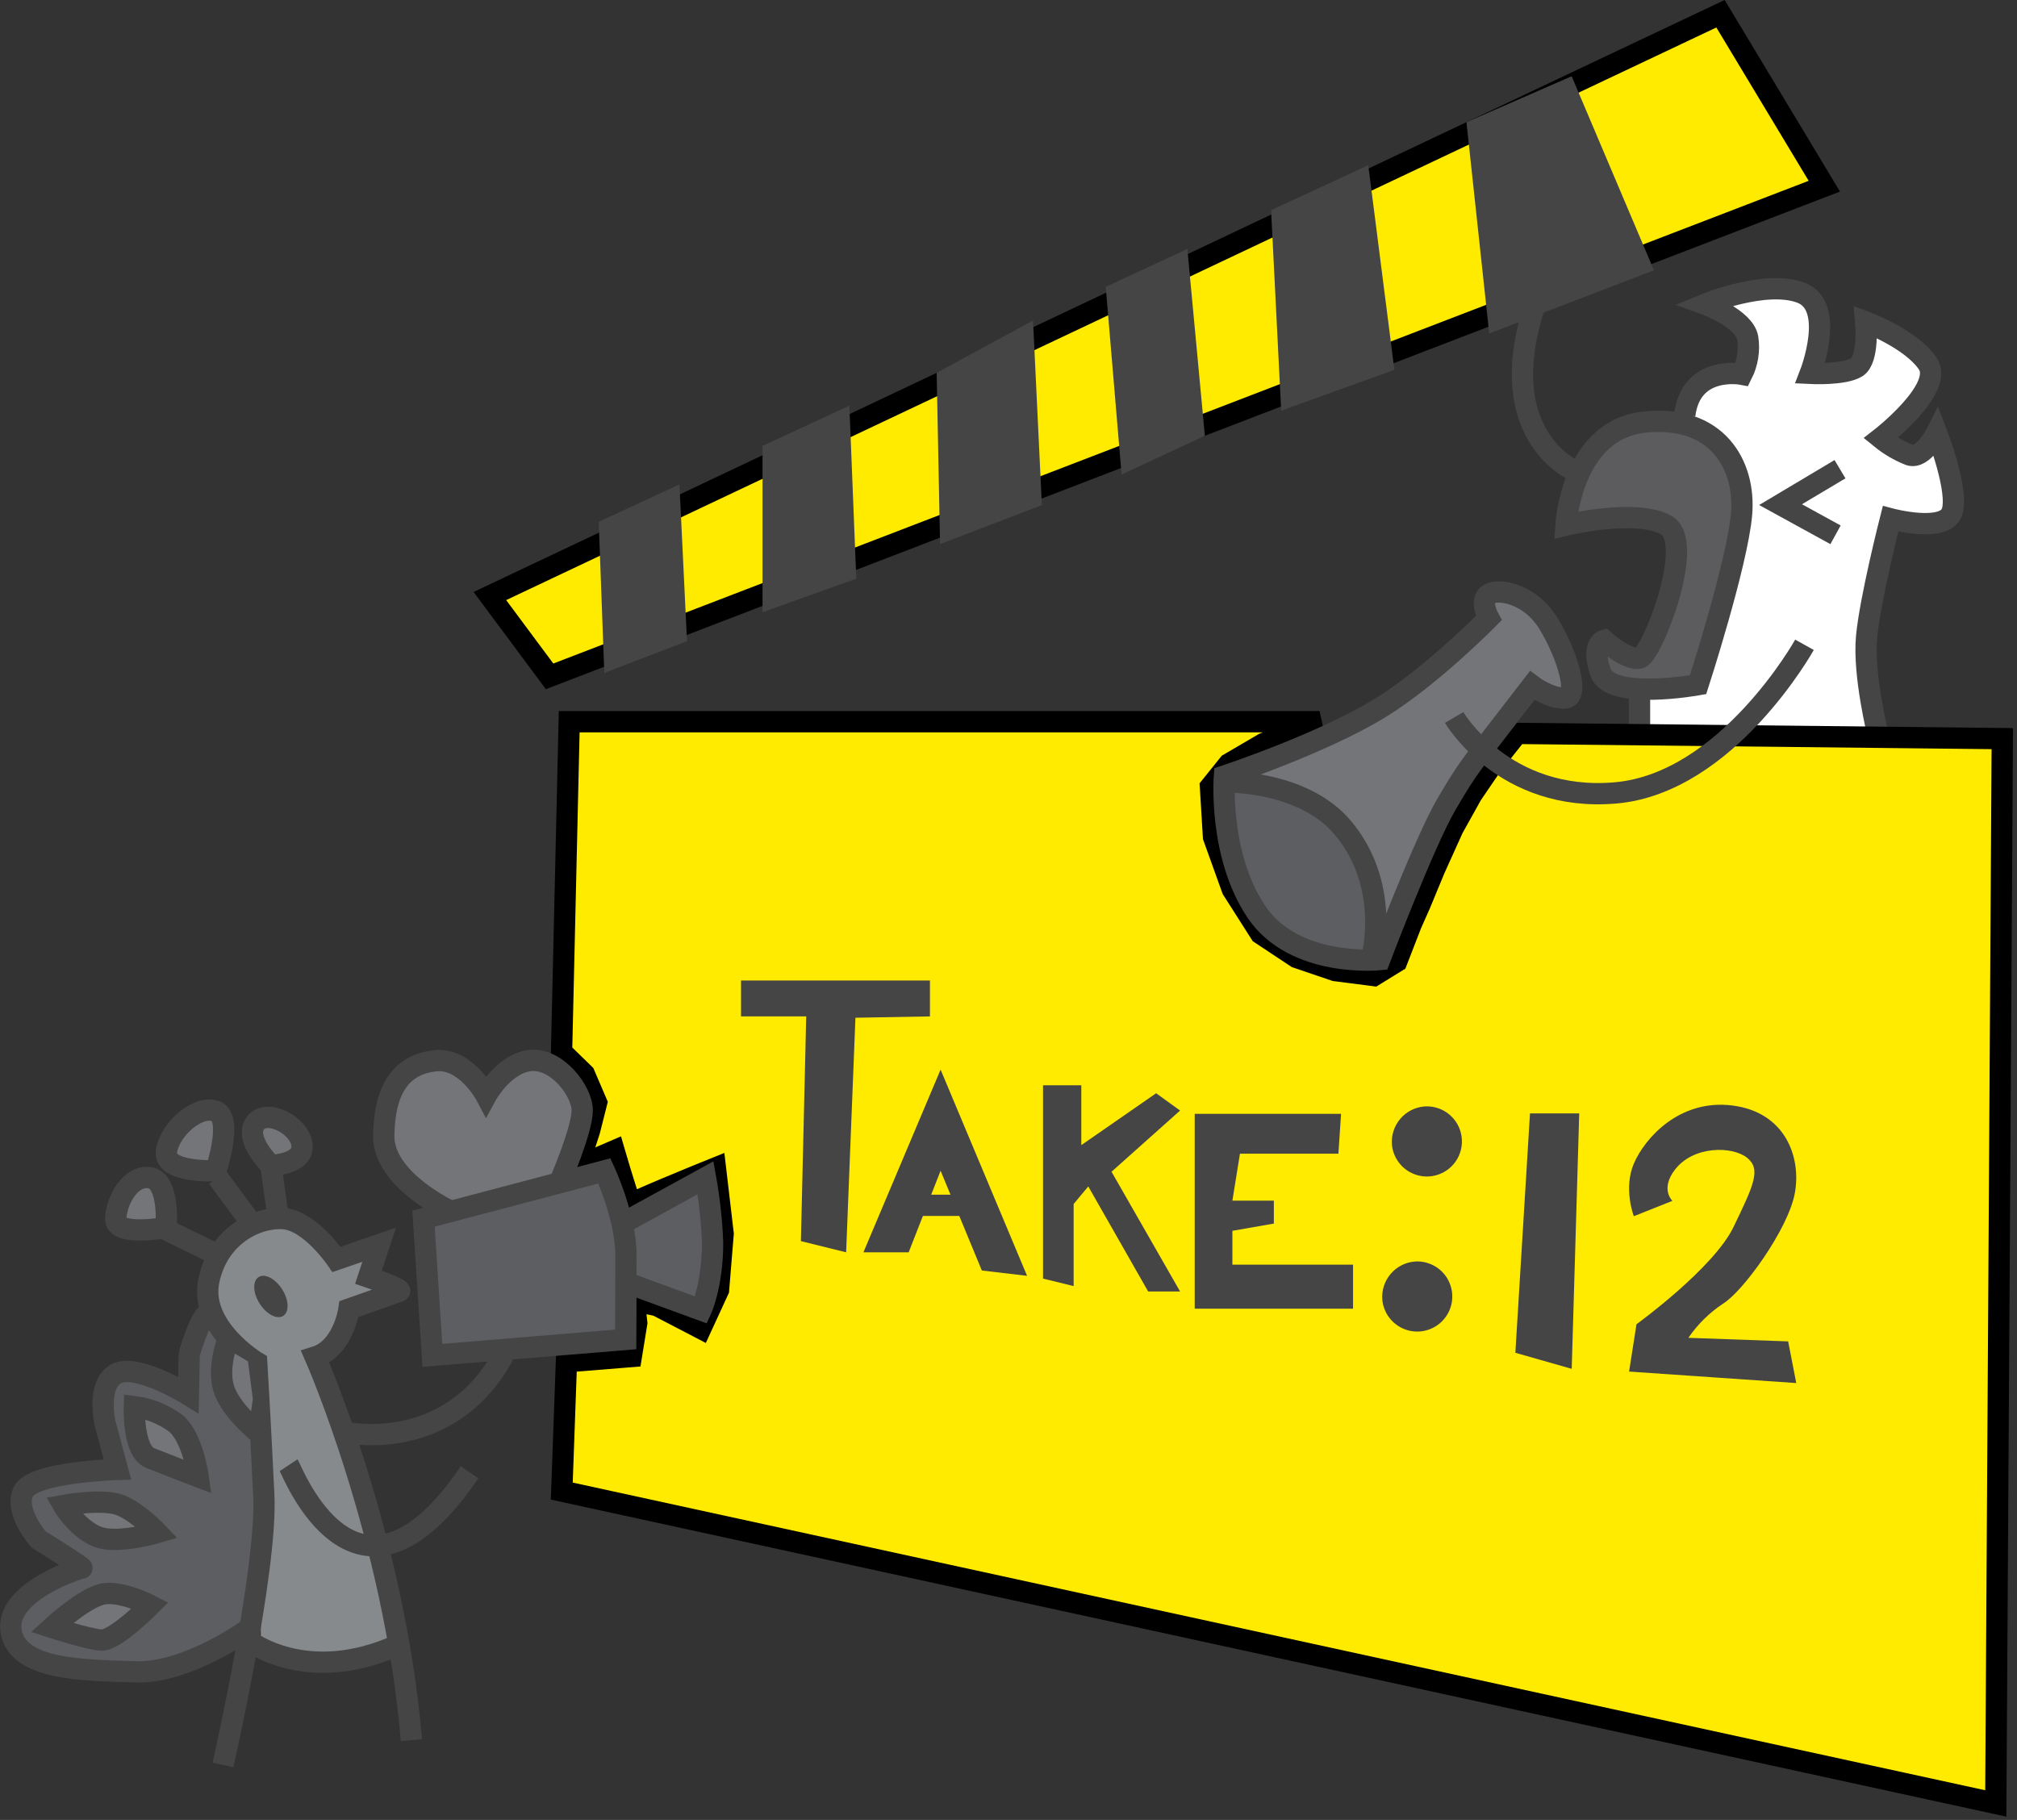 <svg width="379.0" height="342.0" preserveAspectRatio="xMinYMin meet" viewBox="0 0 379 342" xmlns="http://www.w3.org/2000/svg" version="1.0" fill-rule="evenodd" xmlns:xlink="http://www.w3.org/1999/xlink"><rect x="0" y="0" width="379" height="342" fill="#333333" stroke="none"/><title>...</title><desc>...</desc><g id="group" transform="scale(1,-1) translate(0,-342)" clip="0 0 379 342"><g transform=""><g transform=" matrix(1,0,0,-1,0,342)"><g transform=""><path d="M 0 0 L 378.24 0 L 378.24 341.38 L 0 341.38 Z " style="stroke: none; stroke-linecap: butt; stroke-width: 1; fill: none; fill-rule: evenodd;"/><g transform=""><path d="M 342.796 34.988 L 103.269 127.098 L 92.05 112.004 L 323.289 2.581 L 342.796 34.988 Z " style="stroke: rgb(0%,0%,0%); stroke-linecap: butt; stroke-width: 4.0; fill: rgb(100%,92%,0%); fill-rule: evenodd;"/></g><g transform=""><path d="M 316.73 77 L 321.85 70.78 L 327.32 70.34 L 328.4 63.51 L 321.85 57.78 L 330.74 53.57 L 341.81 56.39 L 341.81 65.64 L 340.15 70.18 L 347.67 69.54 L 350.57 64.76 L 350.57 60.5 L 361.06 66.91 L 361.06 74.46 L 355.92 80.17 L 353.39 82.33 L 357.87 85.14 L 362.16 83.91 L 363.89 81.33 L 367.04 89.06 L 366.32 97.06 L 360.71 98.42 L 355.23 97.55 L 353.04 104.39 L 351.58 113.91 L 350.58 124.04 L 349.98 132.96 L 352.98 138.87 C 352.98 138.87 330.64 138.4 330.58 138.22 C 330.52 138.04 309.18 137.38 309.18 137.38 L 309.18 130.24 L 316.93 128.99 L 319.81 127.86 L 321.56 123.05 L 323.25 118.17 L 328.62 94.38 L 322.43 81.8 L 316.73 77 Z " style="stroke: none; stroke-linecap: butt; stroke-width: 1; fill: rgb(100%,100%,100%); fill-rule: evenodd;"/></g><g transform=""><path d="M 352.9 138.17 C 352.9 138.17 350.07 126.83 350.74 119.67 C 351.41 112.51 355.24 97.5 355.24 97.5 C 355.24 97.5 365.24 100.17 366.74 96.33 C 368.24 92.49 363.9 81.33 363.9 81.33 C 363.9 81.33 361.39 86.33 358.81 85.5 C 356.854 84.729 355.029 83.659 353.4 82.33 C 353.4 82.33 365.4 73 362.24 68.33 C 359.08 63.66 350.58 60.5 350.58 60.5 C 350.58 60.5 351.23 67.5 348.9 69 C 346.57 70.5 340.15 70.17 340.15 70.17 C 340.15 70.17 345.07 57.5 338.4 55 C 331.73 52.5 320.4 57.17 320.4 57.17 C 320.4 57.17 327.73 59.83 328.4 63.5 C 328.761 65.834 328.383 68.222 327.32 70.33 C 327.32 70.33 317.74 68.5 316.57 78 " style="stroke: rgb(27%,27%,27%); stroke-linecap: butt; stroke-width: 4.0; fill: none; fill-rule: evenodd;"/></g><g transform=""><path d="M 308.07 137.08 L 308.07 130.67 " style="stroke: rgb(27%,27%,27%); stroke-linecap: butt; stroke-width: 4.0; fill: none; fill-rule: evenodd;"/></g><g transform=""><path d="M 302.17 83.38 L 310.78 80.31 L 320.42 82.75 L 324.74 88.5 L 326.55 95.19 L 325.05 103.06 L 322.17 114.31 L 320.49 120.56 L 318.36 126.94 L 316.57 128 L 309.99 128.75 L 303.92 128.25 L 301.49 125.75 L 300.99 121.5 L 302.8 122.13 L 306.15 124.13 L 308.49 124.13 L 309.67 122.81 L 311.87 117.15 L 314.05 112.63 L 314.78 106.66 L 316.17 100.5 L 313.77 97.19 L 309.17 96 L 295.86 96.81 L 297.86 88.17 L 302.17 83.38 Z " style="stroke: none; stroke-linecap: butt; stroke-width: 1; fill: rgb(36%,36%,37%); fill-rule: evenodd;"/></g><g transform=""><path d="M 230.35 148.75 L 231.85 161.99 L 238.61 175.5 L 257.1 181.17 L 258.68 174.88 L 255.6 160.41 L 243.47 149.53 L 233.47 147.32 L 230.35 148.75 Z " style="stroke: none; stroke-linecap: butt; stroke-width: 1; fill: rgb(36%,37%,38%); fill-rule: evenodd;"/></g><g transform=""><path d="M 234.74 145.83 L 244.54 149.15 L 253.86 156.13 L 257.24 164.56 L 259.24 171.88 L 260.71 176.51 L 265.61 163.17 L 273.59 148.11 L 280.33 138.64 L 285.83 131.53 L 287.9 128.83 L 292.7 131.06 L 295.32 128.75 L 293.66 122.53 L 290.71 116.76 L 285.87 112.37 L 280.57 111.35 L 278.61 113.38 L 279.74 116.17 L 277.61 119 L 271.49 124.63 L 261.86 132.17 L 251.61 137.38 L 238.41 142.81 L 234.74 145.83 Z " style="stroke: none; stroke-linecap: butt; stroke-width: 1; fill: rgb(45%,46%,47%); fill-rule: evenodd;"/></g><g transform=""><path d="M 247.956 135.62 L 247.33 135.906 L 237.642 139.634 L 237.49 139.692 L 237.35 139.774 L 231.22 143.364 L 230.901 143.551 L 230.671 143.837 L 227.931 147.247 L 227.446 147.849 L 227.494 148.622 L 228.004 157.002 L 228.021 157.287 L 228.118 157.557 L 231.478 166.906 L 231.554 167.116 L 231.673 167.305 L 236.623 175.075 L 236.852 175.432 L 237.205 175.667 L 243.405 179.777 L 243.621 179.92 L 243.866 180.004 L 250.686 182.323 L 250.876 182.389 L 251.075 182.414 L 257.455 183.233 L 258.156 183.324 L 258.758 182.953 L 261.878 181.033 L 262.451 180.681 L 262.694 180.053 L 265.168 173.669 L 266.828 169.932 L 266.848 169.885 L 269.575 163.293 L 273.025 155.654 L 276.563 149.302 L 280.223 143.933 L 285.069 137.819 L 376.237 138.799 L 375.015 338.9 L 105.559 280.201 L 106.435 255.9 L 117.061 255.044 L 118.623 254.918 L 118.874 253.37 L 119.604 248.87 L 119.647 248.601 L 119.618 248.331 L 119.189 244.448 L 123.444 245.333 L 129.827 248.654 L 131.689 249.624 L 132.567 247.716 L 134.867 242.716 L 135.015 242.395 L 135.043 242.044 L 135.863 232.044 L 135.88 231.845 L 135.856 231.647 L 134.736 222.097 L 134.431 219.494 L 132.001 220.475 L 132 220.476 L 131.998 220.476 C 131.996 220.477 131.993 220.479 131.989 220.48 C 131.982 220.483 131.971 220.487 131.957 220.493 C 131.929 220.504 131.887 220.522 131.833 220.544 C 131.724 220.588 131.565 220.653 131.362 220.735 C 130.957 220.9 130.377 221.136 129.681 221.422 C 128.288 221.993 126.425 222.763 124.55 223.557 C 122.678 224.348 120.777 225.169 119.314 225.841 C 119.029 225.972 118.756 226.1 118.5 226.222 C 118.236 225.476 117.938 224.581 117.641 223.655 C 117.23 222.376 116.83 221.071 116.531 220.084 C 116.382 219.591 116.259 219.178 116.173 218.89 C 116.13 218.745 116.096 218.632 116.073 218.555 C 116.062 218.516 116.054 218.486 116.048 218.467 C 116.045 218.457 116.042 218.449 116.041 218.444 C 116.04 218.442 116.04 218.44 116.04 218.439 L 116.039 218.437 L 115.403 216.269 L 113.328 217.163 L 108.333 219.315 L 108.912 218.148 L 108.977 218.017 L 109.022 217.878 L 110.752 212.548 L 110.772 212.484 L 110.789 212.42 L 111.939 207.87 L 112.104 207.214 L 111.838 206.591 L 109.958 202.211 L 109.801 201.846 L 109.516 201.567 L 105.519 197.675 L 106.954 135.62 L 247.956 135.62 Z " style="stroke: rgb(0%,0%,0%); stroke-linecap: butt; stroke-width: 4.0; fill: rgb(100%,92%,0%); fill-rule: evenodd;"/></g><g transform=""><path d="M 80.36 230 L 82.61 253.63 L 115.99 250.75 L 116.49 246.83 L 116.49 239.75 L 121.61 241.81 L 127.52 244.63 L 130.61 244.63 L 131.99 241.81 L 133.11 233.75 L 132.24 227.62 L 131.74 223.31 L 122.36 227.62 L 116.89 231.13 L 115.24 226.5 L 112.86 221.27 L 107.99 223.31 L 101.11 224.25 L 85.49 227.62 L 80.36 230 Z " style="stroke: none; stroke-linecap: butt; stroke-width: 1; fill: rgb(36%,37%,38%); fill-rule: evenodd;"/></g><g transform=""><path d="M 72.53 216.15 L 77.31 222.25 L 83 225.12 L 86 226.2 C 86 226.2 94.87 223.12 95.25 223.31 C 95.63 223.5 103.5 221.31 103.5 221.31 L 106.75 214.98 L 108.5 207.86 L 106.32 202.3 L 101.25 199.3 L 94.57 201 L 91.86 205.12 L 89.24 204.88 L 84.93 199.75 L 77.79 200.5 L 73.34 205.79 L 72.11 211.25 L 72.53 216.15 Z " style="stroke: none; stroke-linecap: butt; stroke-width: 1; fill: rgb(45%,46%,47%); fill-rule: evenodd;"/></g><g transform=""><path d="M 47.77 254.67 L 40.9 248.25 L 39.24 240.67 L 43.75 232.57 L 51.5 229 L 56.76 231.09 L 62.68 235.87 L 64 237.33 L 69.62 235.33 L 70.5 239.75 L 71.25 243.61 L 65.12 246.17 L 63.75 251.17 L 59.87 253.62 L 58.62 254.62 L 65.62 272.19 L 70.46 288.54 L 74.46 309.18 C 74.46 309.18 64.08 312.12 63.71 312.18 C 63.34 312.24 53.09 311.26 53.09 311.26 L 49 309.12 L 49 299.44 C 49 299.44 50.49 283.75 50.11 284 C 49.73 284.25 49.86 264.33 49.86 264.33 L 47.77 254.67 Z " style="stroke: none; stroke-linecap: butt; stroke-width: 1; fill: rgb(53%,54%,55%); fill-rule: evenodd;"/></g><g transform=""><path d="M 39.03 247.48 L 41.64 251.5 L 46.59 256.25 L 47.77 264.88 L 48.36 276.13 L 48.36 287.25 L 47.77 297.88 L 45.86 306.69 L 40.88 309.67 L 33.52 312.85 L 25.98 314.17 L 16.11 313.74 L 9.74 312.37 L 3.69 309.78 L 2 303.82 L 4.49 299.44 L 11.9 296.5 L 14.99 294 L 10.31 291.21 L 5.64 287.06 L 3.98 282.28 L 6.11 278.87 L 11.9 277.19 L 20.24 276 L 21.86 273 L 19.74 267.5 L 19.92 260.55 L 24.49 257.78 L 31.23 259.91 L 34.36 261.5 L 35.24 258.38 L 35.61 251.5 L 39.03 247.48 Z " style="stroke: none; stroke-linecap: butt; stroke-width: 1; fill: rgb(36%,37%,38%); fill-rule: evenodd;"/></g><g transform=""><path d="M 41.9 331.67 C 41.9 331.67 50.24 295 49.57 281 C 48.9 267 48.24 256 48.24 256 C 48.24 256 37.4 249.5 39.24 240.67 C 41 232.18 48.24 228.67 53.24 229 C 58.24 229.33 63.24 236.67 63.24 236.67 L 71.24 233.91 L 69.24 240 C 69.24 240 76 242.33 75 242.67 C 74 243.01 65.57 246 65.57 246 C 65.57 246 64.57 253.33 59.24 255 C 59.24 255 74.06 288.67 77.31 327 " style="stroke: rgb(27%,27%,27%); stroke-linecap: butt; stroke-width: 4.0; fill: none; fill-rule: evenodd;"/></g><g transform=""><path d="M 46.59 308.2 C 46.59 308.2 57.63 317 75 309 " style="stroke: rgb(27%,27%,27%); stroke-linecap: butt; stroke-width: 4.0; fill: none; fill-rule: evenodd;"/></g><g transform=""><path d="M 54.24 275.33 C 54.9 276.33 66.9 308 88.24 276.67 " style="stroke: rgb(27%,27%,27%); stroke-linecap: butt; stroke-width: 4.0; fill: none; fill-rule: evenodd;"/></g><g transform=""><path d="M 64.6 269.11 C 64.6 269.11 84.24 273.67 94.6 254.67 " style="stroke: rgb(27%,27%,27%); stroke-linecap: butt; stroke-width: 4.0; fill: none; fill-rule: evenodd;"/></g><g transform=""><path d="M 79.58 229 L 81.24 254.7 L 117.57 251.7 C 117.57 251.7 117.62 242.7 117.62 235.86 C 117.62 228.74 113.57 220.03 113.57 220.03 L 79.58 229 Z " style="stroke: rgb(27%,27%,27%); stroke-linecap: butt; stroke-width: 4.0; fill: none; fill-rule: evenodd;"/></g><g transform=""><path d="M 84.69 227.62 C 84.69 227.62 72 221.77 72.11 213.43 C 72.2 205.32 74.96 200 81.9 199.33 C 87.58 198.79 91.34 205.89 91.34 205.89 C 91.34 205.89 94.59 199.89 99.58 199.3 C 104.57 198.71 109.4 205 109.4 208.67 C 109.4 212.34 105.14 222.22 105.14 222.22 " style="stroke: rgb(27%,27%,27%); stroke-linecap: butt; stroke-width: 4.0; fill: none; fill-rule: evenodd;"/></g><g transform=""><path d="M 116.89 229.93 L 132.57 221.33 C 133.298 225.351 133.742 229.417 133.9 233.5 C 133.9 241.5 131.74 246.17 131.74 246.17 L 117.62 241 " style="stroke: rgb(27%,27%,27%); stroke-linecap: butt; stroke-width: 4.0; fill: none; fill-rule: evenodd;"/></g><g transform=""><path d="M 47 305.9 C 47 305.9 35.41 314.5 25.41 314.17 C 15.41 313.84 3.25 313.83 2.08 306.5 C 0.91 299.17 14.9 294.67 15.4 294.67 C 15.9 294.67 7.24 289.28 7.24 289.28 C 7.24 289.28 2.57 283.98 4.4 280.28 C 6.23 276.58 22.07 276.13 22.07 276.13 L 19.74 267.46 C 19.74 267.46 18.07 260.13 21.9 258.13 C 25.73 256.13 35.4 262.13 35.4 262.13 C 35.4 262.13 35.55 255.13 35.55 254.67 C 35.55 254.21 37.62 247.52 39.03 246.83 " style="stroke: rgb(27%,27%,27%); stroke-linecap: butt; stroke-width: 4.0; fill: none; fill-rule: evenodd;"/></g><g transform=""><path d="M 42.9 254.67 C 42.82 254.92 42.9 260.55 42.9 260.55 L 47 266.42 L 47.51 262.93 L 46.6 255.83 L 42.88 253.62 L 42.9 254.67 Z " style="stroke: none; stroke-linecap: butt; stroke-width: 1; fill: rgb(45%,46%,47%); fill-rule: evenodd;"/></g><g transform=""><path d="M 26.51 265.58 L 32.57 267.83 L 35.59 273.58 L 36.15 276.58 L 28.24 274 L 26.15 270.63 L 25.23 265.58 L 26.51 265.58 Z " style="stroke: none; stroke-linecap: butt; stroke-width: 1; fill: rgb(45%,46%,47%); fill-rule: evenodd;"/></g><g transform=""><path d="M 13.15 282.9 L 22.74 282.9 L 27.49 287.17 L 22.15 288.75 L 15.33 286.92 L 13.15 282.9 Z " style="stroke: none; stroke-linecap: butt; stroke-width: 1; fill: rgb(45%,46%,47%); fill-rule: evenodd;"/></g><g transform=""><path d="M 10.96 304.76 L 19.49 300.08 L 26.32 302.42 L 20.74 306.83 L 15.57 306.08 L 10.96 304.76 Z " style="stroke: none; stroke-linecap: butt; stroke-width: 1; fill: rgb(45%,46%,47%); fill-rule: evenodd;"/></g><g transform=""><path d="M 26.11 221.57 C 25.94 221.64 22.49 228.98 22.49 228.98 L 27.08 231.11 L 30.69 229 L 29.69 222.25 L 26.11 221.57 Z " style="stroke: none; stroke-linecap: butt; stroke-width: 1; fill: rgb(45%,46%,47%); fill-rule: evenodd;"/></g><g transform=""><path d="M 35.9 209.79 L 31.41 215.73 L 33.65 218.58 L 39.9 220 L 41.88 214.49 L 40.24 208.6 L 35.9 209.79 Z " style="stroke: none; stroke-linecap: butt; stroke-width: 1; fill: rgb(45%,46%,47%); fill-rule: evenodd;"/></g><g transform=""><path d="M 49.23 210.15 L 47.77 213.44 L 49.99 216.67 L 54.65 217.67 L 55.4 213.44 L 52.1 209.97 L 49.23 210.15 Z " style="stroke: none; stroke-linecap: butt; stroke-width: 1; fill: rgb(45%,46%,47%); fill-rule: evenodd;"/></g><g transform=""><path d="M 9.74 305.83 C 9.74 305.83 16.07 300 19.57 299.5 C 23.07 299 28.24 301.67 28.24 301.67 C 28.24 301.67 21.57 308.4 19 308.2 C 16.43 308 9.74 305.83 9.74 305.83 Z " style="stroke: rgb(27%,27%,27%); stroke-linecap: butt; stroke-width: 4.0; fill: none; fill-rule: evenodd;"/></g><g transform=""><path d="M 11.9 282.9 C 12.24 283.5 15.24 288 18.99 289 C 22.74 290 29.57 288 29.57 288 C 29.57 288 26.07 284.3 22.74 282.9 C 19.41 281.5 11.9 282.9 11.9 282.9 Z " style="stroke: rgb(27%,27%,27%); stroke-linecap: butt; stroke-width: 4.0; fill: none; fill-rule: evenodd;"/></g><g transform=""><path d="M 25.24 264.33 C 25.24 264.33 24.9 272.67 28.24 274 C 31.58 275.33 37.24 277.5 37.24 277.5 C 37.24 277.5 36.24 270.17 33.07 267.5 C 30.778 265.784 28.08 264.692 25.24 264.33 Z " style="stroke: rgb(27%,27%,27%); stroke-linecap: butt; stroke-width: 4.0; fill: none; fill-rule: evenodd;"/></g><g transform=""><path d="M 42.92 251.5 C 42.92 251.5 40.57 257.33 42.24 261.5 C 43.91 265.67 49 269.59 49 269.59 " style="stroke: rgb(27%,27%,27%); stroke-linecap: butt; stroke-width: 4.0; fill: none; fill-rule: evenodd;"/></g><g transform=""><path d="M 31.23 230.67 C 31.23 230.67 21.57 232.46 21.74 228.98 C 21.91 225.5 24.57 220.67 28.24 221.33 C 31.91 221.99 31.23 230.67 31.23 230.67 Z " style="stroke: rgb(27%,27%,27%); stroke-linecap: butt; stroke-width: 4.0; fill: none; fill-rule: evenodd;"/></g><g transform=""><path d="M 40.57 220 C 40.57 220 30.66 220.5 31.28 216.33 C 31.9 212.16 37.28 207.5 40.57 208.83 C 43.86 210.16 40.57 220 40.57 220 Z " style="stroke: rgb(27%,27%,27%); stroke-linecap: butt; stroke-width: 4.0; fill: none; fill-rule: evenodd;"/></g><g transform=""><path d="M 50.9 219 C 50.9 219 45.9 214.17 47.9 211.17 C 49.9 208.17 56.24 211.33 56.74 215.08 C 57.24 218.83 50.9 219 50.9 219 Z " style="stroke: rgb(27%,27%,27%); stroke-linecap: butt; stroke-width: 4.0; fill: none; fill-rule: evenodd;"/></g><g transform=""><path d="M 31.28 231.13 L 39.9 235.33 " style="stroke: rgb(27%,27%,27%); stroke-linecap: butt; stroke-width: 4.0; fill: none; fill-rule: evenodd;"/></g><g transform=""><path d="M 40.9 221.27 L 46.59 228.98 " style="stroke: rgb(27%,27%,27%); stroke-linecap: butt; stroke-width: 4.0; fill: none; fill-rule: evenodd;"/></g><g transform=""><path d="M 50.9 219 L 52.1 227.62 " style="stroke: rgb(27%,27%,27%); stroke-linecap: butt; stroke-width: 4.0; fill: none; fill-rule: evenodd;"/></g><g transform=""><path d="M 279.74 116.17 C 279.74 116.17 277.9 112.83 279.74 111.67 C 281.58 110.51 287.57 111.5 291.07 117.33 C 294.57 123.16 296.9 131 294.07 131.17 C 291.24 131.34 287.9 128.83 287.9 128.83 C 276 144.32 276.24 143.55 271.77 151.17 C 267.66 158.17 259.24 180.33 259.24 180.33 C 259.24 180.33 243.24 182 236.07 171.33 C 228.9 160.66 230.07 145.83 230.07 145.83 C 230.07 145.83 248.29 139.83 259.4 133 C 268.9 127.17 279.74 116.17 279.74 116.17 Z " style="stroke: rgb(27%,27%,27%); stroke-linecap: butt; stroke-width: 4.0; fill: none; fill-rule: evenodd;"/></g><g transform=""><path d="M 231.57 147 C 231.57 147 245.07 147 252.26 155.48 C 261.26 166.1 257.9 179.33 257.9 179.33 " style="stroke: rgb(27%,27%,27%); stroke-linecap: butt; stroke-width: 4.0; fill: none; fill-rule: evenodd;"/></g><g transform=""><path d="M 273.24 134.83 C 273.24 134.83 282.57 150.83 303.57 149 C 324.57 147.17 339.07 121.17 339.07 121.17 " style="stroke: rgb(27%,27%,27%); stroke-linecap: butt; stroke-width: 4.0; fill: none; fill-rule: evenodd;"/></g><g transform=""><path d="M 294.24 98.67 C 294.24 98.67 295.24 80.83 308.9 79.33 C 322.56 77.83 328.07 87.33 327.24 96.67 C 326.41 106.01 319.07 128.67 319.07 128.67 C 319.07 128.67 302.57 131.67 300.74 126.33 C 298.91 120.99 301.4 120.33 301.4 120.33 C 301.4 120.33 305.74 124.17 308.07 123.67 C 310.4 123.17 318.74 101.83 313.07 98.67 C 307.4 95.51 294.24 98.67 294.24 98.67 Z " style="stroke: rgb(27%,27%,27%); stroke-linecap: butt; stroke-width: 4.0; fill: none; fill-rule: evenodd;"/></g><g transform=""><path d="M 295.33 88.17 C 295.33 88.17 280.8 81.48 288.14 58.17 " style="stroke: rgb(27%,27%,27%); stroke-linecap: butt; stroke-width: 4.0; fill: none; fill-rule: evenodd;"/></g><g transform=""><path d="M 345.74 88.17 L 334.57 94.83 L 344.9 100.5 " style="stroke: rgb(27%,27%,27%); stroke-linecap: butt; stroke-width: 4.0; fill: none; fill-rule: evenodd;"/></g><g transform=""><path d="M 53 242.26 C 54.29 244.26 54.39 246.49 53.24 247.26 C 52.09 248.03 50.1 247 48.81 245 C 47.52 243 47.41 240.78 48.57 240 C 49.73 239.22 51.71 240.26 53 242.26 Z " style="stroke: none; stroke-linecap: butt; stroke-width: 1; fill: rgb(27%,27%,27%); fill-rule: evenodd;"/></g><g transform=""><path d="M 139.24 184.25 L 139.24 191 L 151.49 191 L 150.49 233.23 L 158.99 235.33 L 160.74 191.25 L 174.74 191 L 174.74 184.25 L 139.24 184.25 Z " style="stroke: none; stroke-linecap: butt; stroke-width: 1; fill: rgb(27%,27%,27%); fill-rule: evenodd;"/></g><g transform=""><path d="M 176.74 201 L 162.24 235.33 L 170.74 235.33 L 176.74 220 L 184.49 238.75 L 192.99 239.75 L 176.74 201 Z " style="stroke: none; stroke-linecap: butt; stroke-width: 1; fill: rgb(27%,27%,27%); fill-rule: evenodd;"/></g><g transform=""><path d="M 195.99 203.94 L 195.99 240.27 L 201.74 241.68 L 201.74 226.25 L 204.49 222.95 L 215.74 242.69 L 221.74 242.69 L 208.86 220.19 L 221.74 208.69 L 217.24 205.44 L 203.18 215.19 L 203.18 203.94 L 195.99 203.94 Z " style="stroke: none; stroke-linecap: butt; stroke-width: 1; fill: rgb(27%,27%,27%); fill-rule: evenodd;"/></g><g transform=""><path d="M 224.49 209.31 L 224.49 245.93 L 254.24 245.93 L 254.24 237.65 L 231.57 237.65 L 231.57 231.29 L 239.36 229.93 L 239.36 225.62 L 231.57 225.62 L 232.99 216.8 L 251.49 216.8 L 251.99 209.31 L 224.49 209.31 Z " style="stroke: none; stroke-linecap: butt; stroke-width: 1; fill: rgb(27%,27%,27%); fill-rule: evenodd;"/></g><g transform=""><path d="M 287.49 209.23 L 284.74 254.21 L 295.33 257.23 L 296.74 209.23 L 287.49 209.23 Z " style="stroke: none; stroke-linecap: butt; stroke-width: 1; fill: rgb(27%,27%,27%); fill-rule: evenodd;"/></g><g transform=""><path d="M 307 228.55 C 307 228.55 305 223.36 307 218.67 C 309 213.98 315.5 206.49 325.5 207.74 C 335.5 208.99 338.5 217.49 337.25 224.24 C 336 230.99 327.5 242.73 323.75 244.99 C 321.192 246.689 318.985 248.866 317.25 251.4 L 336 252.07 L 337.52 259.9 L 306.11 257.74 L 307.5 248.85 C 307.5 248.85 322 238.35 325.75 230.54 C 329.5 222.73 331 219.71 328.25 217.54 C 325.5 215.37 318.25 215.26 314.75 219.77 C 311.88 223.47 314.25 225.66 314.25 225.66 L 307 228.55 Z " style="stroke: none; stroke-linecap: butt; stroke-width: 1; fill: rgb(27%,27%,27%); fill-rule: evenodd;"/></g><g transform=""><path d="M 267.66 207.92 C 268.952 207.832 270.242 208.126 271.368 208.767 C 272.494 209.407 273.406 210.366 273.991 211.522 C 274.575 212.678 274.806 213.981 274.654 215.267 C 274.502 216.554 273.974 217.767 273.137 218.755 C 272.299 219.743 271.189 220.463 269.945 220.824 C 268.701 221.185 267.378 221.171 266.142 220.784 C 264.905 220.397 263.81 219.655 262.994 218.649 C 262.177 217.643 261.675 216.419 261.55 215.13 C 261.476 214.255 261.576 213.374 261.843 212.538 C 262.11 211.701 262.54 210.926 263.108 210.256 C 263.675 209.586 264.37 209.035 265.151 208.634 C 265.932 208.233 266.785 207.991 267.66 207.92 Z " style="stroke: none; stroke-linecap: butt; stroke-width: 1; fill: rgb(27%,27%,27%); fill-rule: evenodd;"/></g><g transform=""><path d="M 265.84 237.06 C 267.133 236.97 268.423 237.262 269.55 237.902 C 270.678 238.541 271.591 239.498 272.177 240.654 C 272.763 241.81 272.995 243.113 272.845 244.4 C 272.694 245.687 272.167 246.901 271.33 247.89 C 270.493 248.88 269.383 249.6 268.139 249.962 C 266.895 250.324 265.571 250.311 264.334 249.924 C 263.097 249.538 262.002 248.795 261.185 247.79 C 260.368 246.784 259.865 245.56 259.74 244.27 C 259.593 242.505 260.153 240.754 261.297 239.402 C 262.441 238.05 264.075 237.208 265.84 237.06 Z " style="stroke: none; stroke-linecap: butt; stroke-width: 1; fill: rgb(27%,27%,27%); fill-rule: evenodd;"/></g><g transform=""><path d="M 170.24 226.5 L 182.99 226.5 " style="stroke: rgb(27%,27%,27%); stroke-linecap: butt; stroke-width: 4.0; fill: none; fill-rule: evenodd;"/></g><g transform=""><path d="M 112.5 98.06 L 113.55 126.45 L 129.09 120.49 L 127.67 91.03 L 112.5 98.06 Z " style="stroke: none; stroke-linecap: butt; stroke-width: 1; fill: rgb(27%,27%,27%); fill-rule: evenodd;"/></g><g transform=""><path d="M 143.28 83.79 L 143.28 115.05 L 160.9 108.74 L 159.6 76.23 L 143.28 83.79 Z " style="stroke: none; stroke-linecap: butt; stroke-width: 1; fill: rgb(27%,27%,27%); fill-rule: evenodd;"/></g><g transform=""><path d="M 176 70.06 L 176.64 102.25 L 195.77 94.92 L 194.11 60.23 L 176 70.06 Z " style="stroke: none; stroke-linecap: butt; stroke-width: 1; fill: rgb(27%,27%,27%); fill-rule: evenodd;"/></g><g transform=""><path d="M 207.77 53.9 L 210.75 89.17 L 226.4 81.89 L 223.11 46.79 L 207.77 53.9 Z " style="stroke: none; stroke-linecap: butt; stroke-width: 1; fill: rgb(27%,27%,27%); fill-rule: evenodd;"/></g><g transform=""><path d="M 238.88 40.31 L 240.74 77.17 L 262.01 69.5 L 257.1 31.04 L 238.88 39.48 Z " style="stroke: none; stroke-linecap: butt; stroke-width: 0; fill: rgb(27%,27%,27%); fill-rule: evenodd;"/><path d="M 238.88 40.31 L 240.74 77.17 L 262.01 69.5 L 257.1 31.04 L 238.88 39.48 " style="stroke: none; stroke-linecap: butt; stroke-width: 1; fill: none; fill-rule: evenodd;"/></g><g transform=""><path d="M 275.55 22.96 L 279.83 62.67 L 310.78 50.79 L 295.32 14.33 L 275.55 22.96 Z " style="stroke: none; stroke-linecap: butt; stroke-width: 1; fill: rgb(27%,27%,27%); fill-rule: evenodd;"/></g></g></g></g></g></svg>